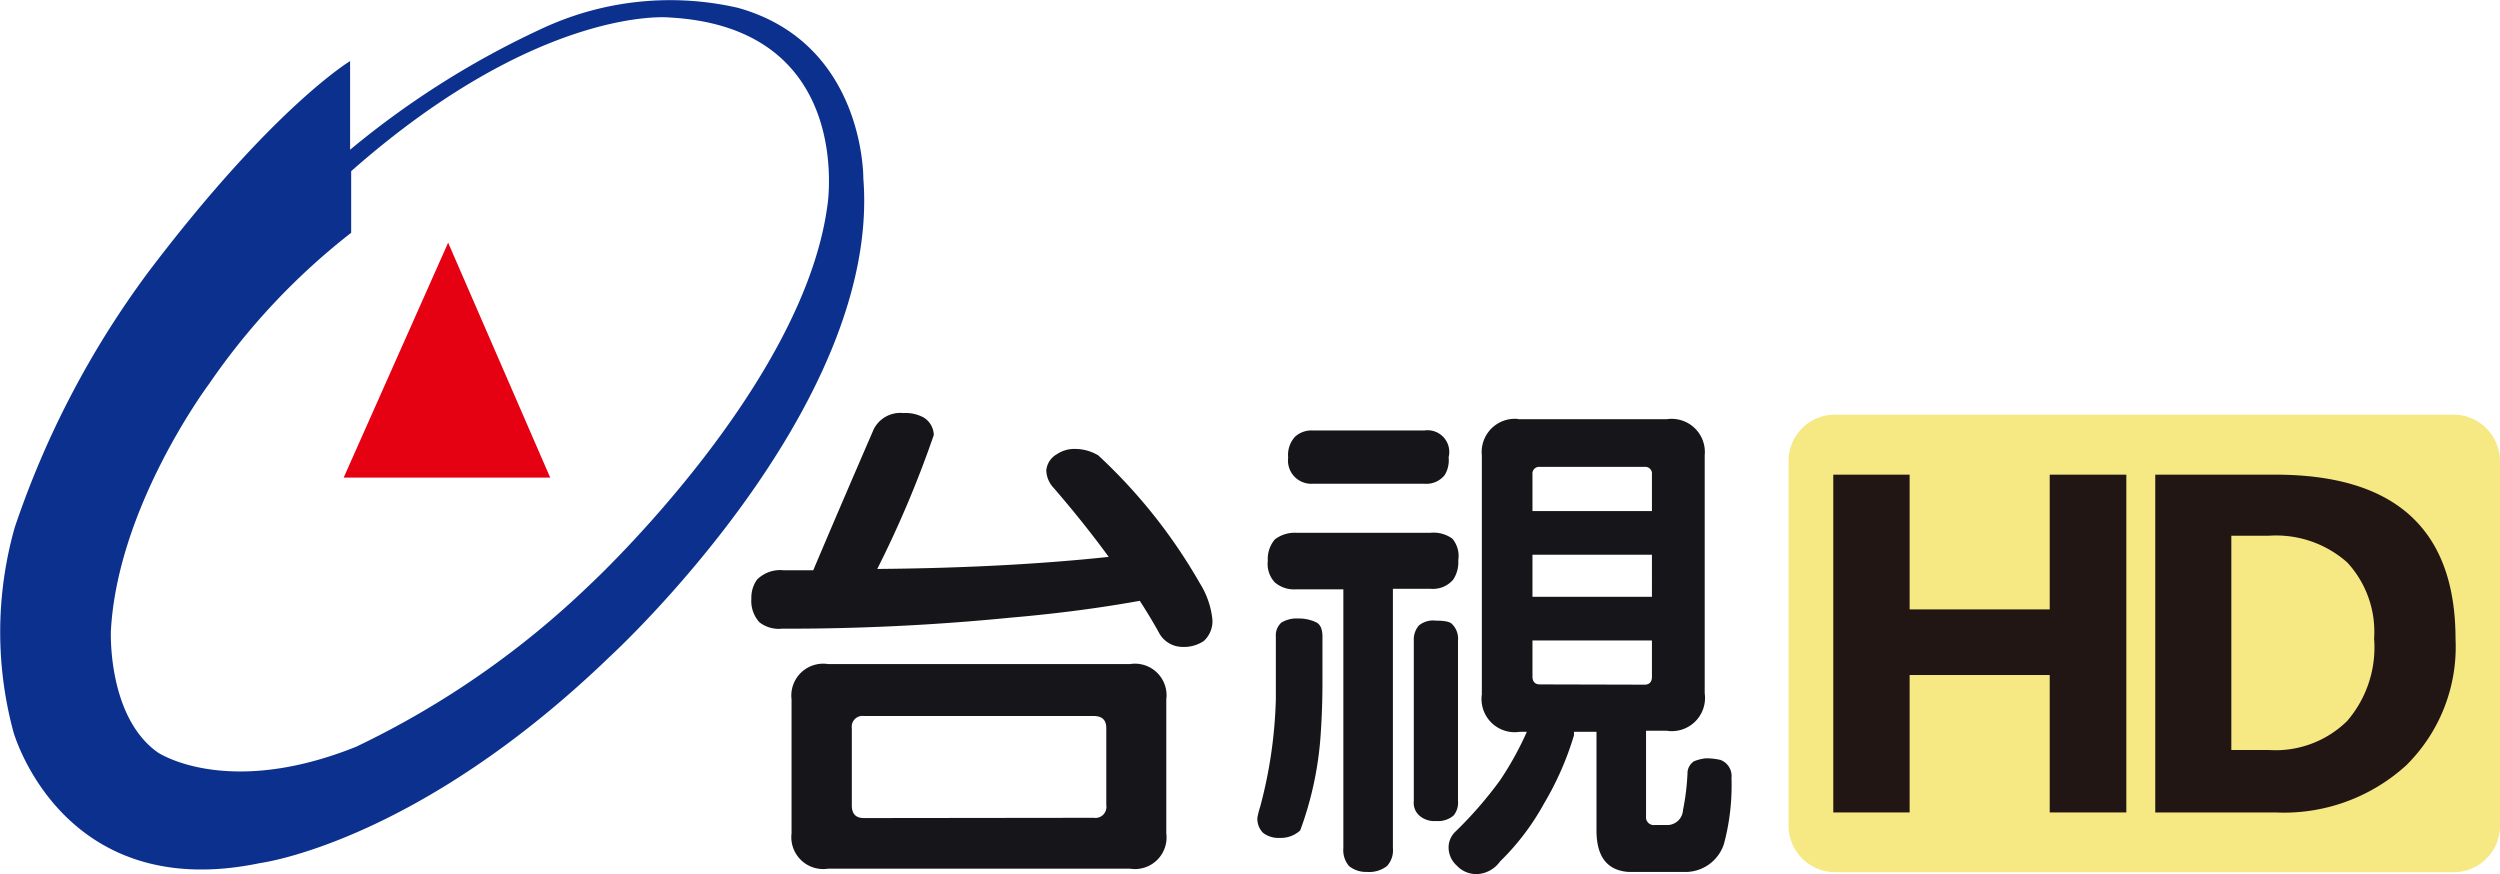 <svg xmlns="http://www.w3.org/2000/svg" viewBox="0 0 93.33 32.63"><defs><style>.cls-1{fill:#0b308e;}.cls-2{fill:#e50012;}.cls-3{fill:#161519;}.cls-4{fill:#f6e882;}.cls-5{fill:#211613;}</style></defs><title>tvlogo01</title><g id="圖層_2" data-name="圖層 2"><g id="圖層_1-2" data-name="圖層 1"><path class="cls-1" d="M32.23,6.66s.06-5.05-4.69-6.37A11.32,11.32,0,0,0,20.38,1a32.62,32.62,0,0,0-7.31,4.59V2.28S10.2,4,5.55,10.14a34.33,34.33,0,0,0-5,9.55A14.33,14.33,0,0,0,.5,27.32s1.8,6.45,9.21,4.9c0,0,5.84-.74,13.07-7.72C22.78,24.5,32.91,15.22,32.23,6.66Zm-1.34,1C30,14.42,22.05,21.8,22.05,21.8a33.14,33.14,0,0,1-8.76,6.08c-4.84,1.94-7.4.21-7.4.21C4,26.75,4.14,23.55,4.14,23.55c.25-4.66,3.66-9.21,3.66-9.21a25.18,25.18,0,0,1,5.31-5.65V6.39C20.12.21,24.94.65,24.94.65,31.95,1,30.89,7.67,30.89,7.67Z"/><polygon class="cls-2" points="12.83 17.83 20.54 17.83 16.73 9.06 12.83 17.83"/><path class="cls-3" d="M41.39,20.79q-.91-1.25-2.05-2.57a1,1,0,0,1-.28-.65.77.77,0,0,1,.39-.61,1.17,1.17,0,0,1,.71-.2A1.69,1.69,0,0,1,41,17a20.09,20.09,0,0,1,3.79,4.77,3.16,3.16,0,0,1,.47,1.34,1,1,0,0,1-.32.82,1.34,1.34,0,0,1-.82.22,1,1,0,0,1-.82-.47q-.34-.62-.75-1.25-2.28.41-4.84.63a84.79,84.79,0,0,1-8.52.41,1.17,1.17,0,0,1-.84-.24,1.18,1.18,0,0,1-.3-.88,1.16,1.16,0,0,1,.21-.71,1.22,1.22,0,0,1,1-.35h1.1q.93-2.2,2.26-5.27a1.11,1.11,0,0,1,1.1-.6,1.43,1.43,0,0,1,.77.17.79.79,0,0,1,.37.65,39.91,39.91,0,0,1-2.11,5Q37.54,21.2,41.39,20.79Zm-10.48,4H42.19a1.18,1.18,0,0,1,1.35,1.32v5a1.18,1.18,0,0,1-1.35,1.32H30.91a1.19,1.19,0,0,1-1.36-1.32v-5A1.19,1.19,0,0,1,30.91,24.79Zm9.92,5.74a.41.41,0,0,0,.47-.47V27.18q0-.45-.47-.45H32.25a.4.4,0,0,0-.45.45v2.89q0,.47.45.47Z"/><path class="cls-3" d="M48.47,23.09a1.5,1.5,0,0,1,.64.13q.26.11.26.54v1.71q0,1-.07,2A12.78,12.78,0,0,1,48.54,31a1.06,1.06,0,0,1-.77.28.94.94,0,0,1-.62-.19.75.75,0,0,1-.21-.56,3.13,3.13,0,0,1,.11-.43,17.2,17.2,0,0,0,.58-4V23.76a.63.63,0,0,1,.21-.52A1.1,1.1,0,0,1,48.47,23.09Zm-.07-3.2h5a1.2,1.2,0,0,1,.82.22,1,1,0,0,1,.22.8,1.18,1.18,0,0,1-.19.73,1,1,0,0,1-.86.34H52v9.68a.87.87,0,0,1-.22.67,1.08,1.08,0,0,1-.75.22,1,1,0,0,1-.67-.22.92.92,0,0,1-.21-.67V22H48.39a1.1,1.1,0,0,1-.8-.26,1,1,0,0,1-.26-.8,1.13,1.13,0,0,1,.26-.8A1.21,1.21,0,0,1,48.39,19.89Zm.6-3.82h4.18a.81.81,0,0,1,.9,1,1.06,1.06,0,0,1-.15.67.88.88,0,0,1-.75.32H49a.88.88,0,0,1-.65-.24.87.87,0,0,1-.26-.74,1,1,0,0,1,.26-.78A.91.91,0,0,1,49,16.07Zm4.61,7.1q.49,0,.6.13a.76.76,0,0,1,.22.61v6a.74.74,0,0,1-.17.54.9.9,0,0,1-.65.2.84.84,0,0,1-.62-.2.63.63,0,0,1-.21-.54v-6a.8.8,0,0,1,.19-.56A.84.84,0,0,1,53.61,23.17Zm3.06-7.52h5.55A1.24,1.24,0,0,1,63.64,17v8.88a1.24,1.24,0,0,1-1.42,1.4h-.77v3.2a.29.29,0,0,0,.32.32h.5a.59.59,0,0,0,.56-.56A8.87,8.87,0,0,0,63,28.81a.54.54,0,0,1,.24-.39,1.65,1.65,0,0,1,.43-.11,2.36,2.36,0,0,1,.56.06.64.64,0,0,1,.41.67,8.44,8.44,0,0,1-.28,2.46A1.51,1.51,0,0,1,63,32.55H60.78Q59.6,32.46,59.6,31V27.32h-.84l0,.13A11.36,11.36,0,0,1,57.64,30,9.2,9.2,0,0,1,56,32.16a1.12,1.12,0,0,1-.82.47,1,1,0,0,1-.8-.32.91.91,0,0,1-.3-.73.82.82,0,0,1,.24-.52A14.81,14.81,0,0,0,56,29.13a11.91,11.91,0,0,0,1-1.81h-.26a1.24,1.24,0,0,1-1.42-1.4V17A1.24,1.24,0,0,1,56.67,15.64Zm.54,3.43h4.46V17.71a.25.25,0,0,0-.28-.28h-3.9a.25.25,0,0,0-.28.28Zm0,3.2h4.46V20.71H57.21Zm4.18,3.28q.28,0,.28-.3V23.91H57.21v1.34q0,.3.28.3Z"/><path class="cls-4" d="M68.51,15.48H91.59a1.74,1.74,0,0,1,1.74,1.74V30.83a1.73,1.73,0,0,1-1.73,1.73H68.51a1.74,1.74,0,0,1-1.74-1.74V17.22A1.73,1.73,0,0,1,68.51,15.48Z"/><polygon class="cls-5" points="76.52 22.75 71.29 22.75 71.29 17.72 68.44 17.72 68.44 30.33 71.29 30.33 71.29 25.2 76.52 25.2 76.52 30.33 79.38 30.33 79.38 17.72 76.52 17.72 76.52 22.75"/><path class="cls-5" d="M84.94,17.72H80.46V30.33h4.48a6.78,6.78,0,0,0,4.89-1.76,6.21,6.21,0,0,0,1.84-4.71Q91.67,17.72,84.94,17.72Zm2.68,9.2A3.81,3.81,0,0,1,84.72,28H83.3V20H84.7a4,4,0,0,1,2.93,1,3.81,3.81,0,0,1,1,2.84A4.2,4.2,0,0,1,87.62,26.92Z"/></g></g></svg>